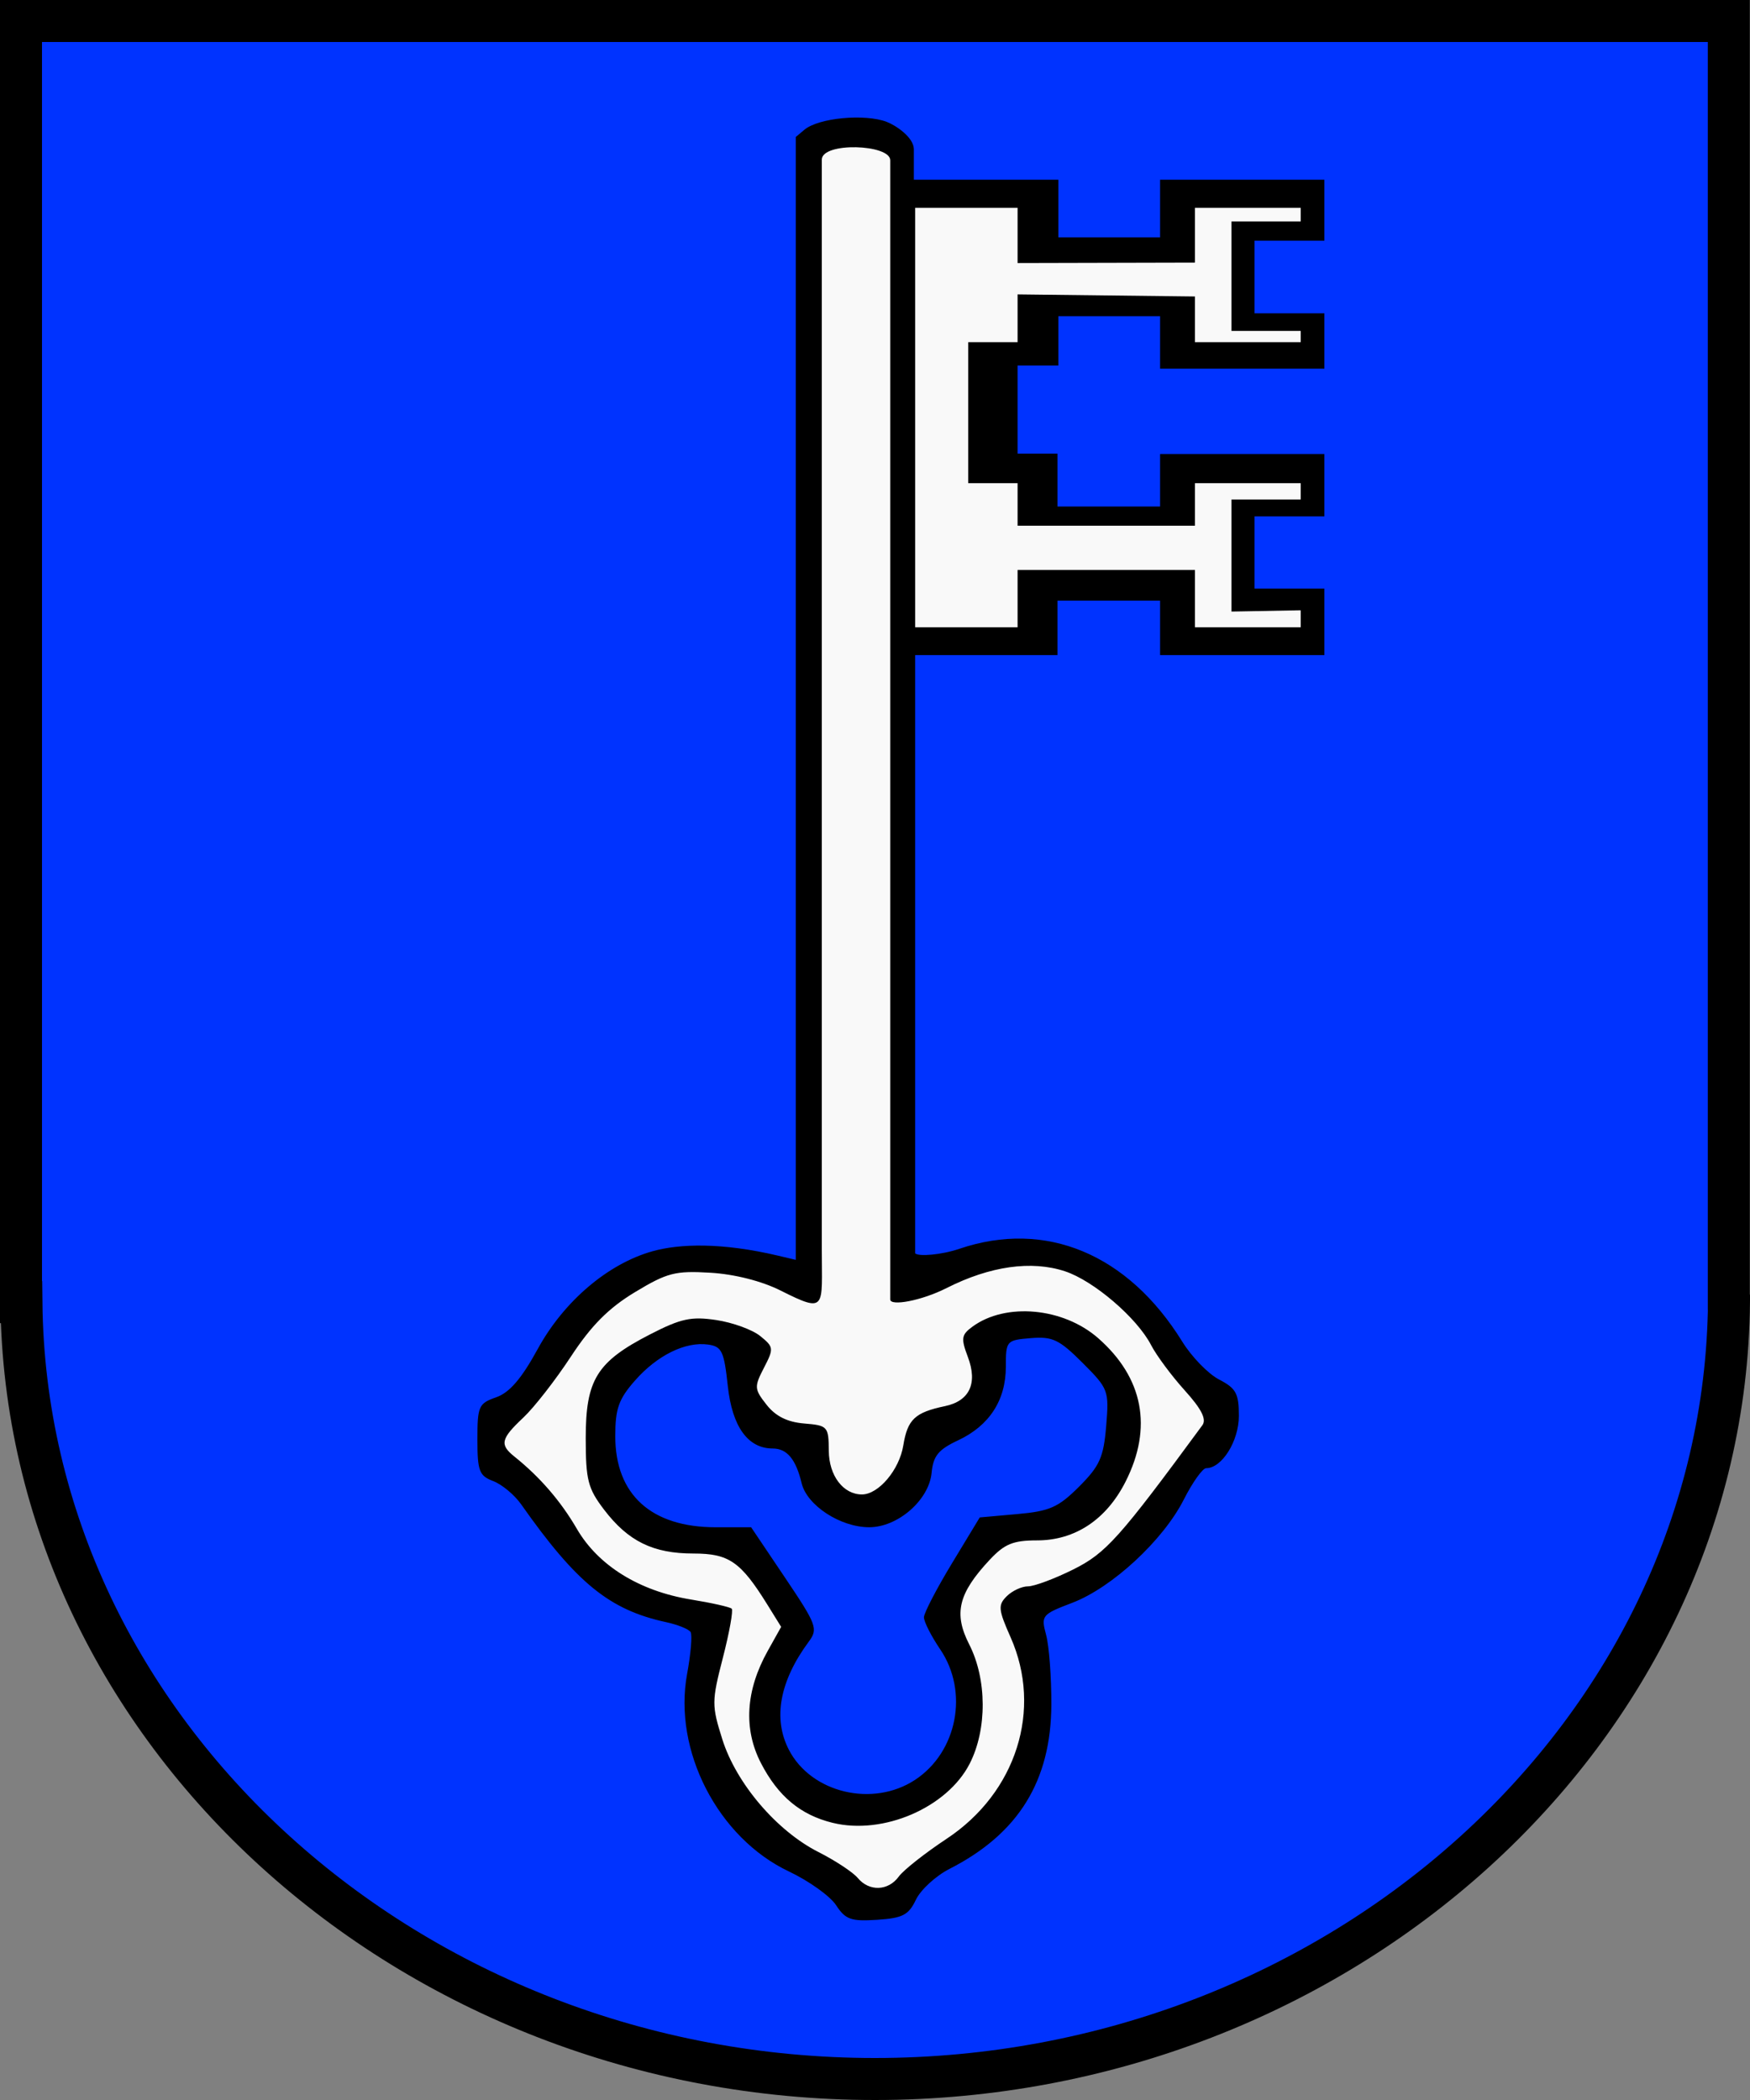 <?xml version="1.0" encoding="UTF-8" standalone="no"?>
<!-- Created with Inkscape (http://www.inkscape.org/) -->

<svg
   xmlns:dc="http://purl.org/dc/elements/1.1/"
   xmlns:cc="http://creativecommons.org/ns#"
   xmlns:rdf="http://www.w3.org/1999/02/22-rdf-syntax-ns#"
   xmlns:svg="http://www.w3.org/2000/svg"
   xmlns="http://www.w3.org/2000/svg"
   version="1.1"
   width="500"
   height="600"
   id="svg2">
  <rect width="100%" height="100%" fill="#808080" stroke="none"/>
  <defs
     id="defs4" />
  <g
     id="g3000">
    <path
       d="m 6,6 0,366.038 0.117,0 C 7.326,494.81 117.232,594 249.973,594 c 132.74,0 242.818,-99.126 244.027,-221.899 l -0.054,-0.064 0,-366.038 z"
       id="rect3325"
       style="fill:#0033ff;fill-opacity:1;stroke:#000000;stroke-width:12;stroke-linecap:round;stroke-linejoin:miter;stroke-miterlimit:10;stroke-opacity:1;stroke-dasharray:none" />
    <g
       id="g2996">
      <path
         d="m 242.095,40.732 c -3.993,0.206 -10.452,1.143 -8.597,6.656 -0.353,103.843 0.266,207.694 -0.809,311.531 -0.345,3.703 0.158,8.435 -1.062,11.563 -14.017,-5.842 -30.537,-12.601 -45.438,-5.75 -18.699,8.738 -27.357,28.6 -41,42.812 -2.928,2.326 -3.495,6.223 -0.156,8.438 9.336,8.564 16.341,19.108 24.281,28.844 9.829,10.615 24.722,13.013 38.094,16.156 -2.049,12.38 -7.695,25.477 -2.125,37.719 6.185,16.683 20.501,28.336 35.594,36.812 4.011,2.907 9.052,7.968 14.156,4.156 8.073,-6.737 16.739,-13.017 24.438,-20.156 14.556,-13.252 18.587,-36.086 10.188,-53.844 -1.059,-3.103 -3.545,-8.078 1.094,-9.562 11.404,-3.575 23.462,-8.123 30.906,-18.125 8.152,-10.056 17.033,-19.933 23.312,-31.25 0.959,-5.678 -5.535,-9.434 -7.969,-13.906 -7.496,-10.529 -14.582,-21.843 -26.312,-28.062 -13.109,-8.452 -29.85,-3.454 -42.936,2.446 -3.588,1.481 -7.434,2.819 -11.408,2.929 -0.126,-108.885 -0.254,-217.771 -0.375,-326.656 -4.311,-2.251 -9.061,-3.015 -13.875,-2.75 z m 18.031,18.969 c 0,40.365 0,80.729 0,121.094 10.708,0 21.417,0 32.125,0 0.739,-5.011 -1.394,-12.894 1,-16.25 15.594,0 31.188,0 46.781,0 0.675,5.075 -1.358,12.858 1,16.25 10.865,0 21.729,0 32.594,0 0.983,-6.036 -0.019,-10.081 -7.03,-7.953 -4.42,-1.137 -14.572,3.619 -12.939,-3.703 0,-8.198 0,-16.396 0,-24.594 6.656,0 13.312,0 19.969,0 1.719,-7.532 -1.668,-9.957 -9,-8.438 -8.198,0 -16.396,0 -24.594,0 -1.112,4.753 3.352,15.081 -5,12.594 -14.26,0 -28.521,0 -42.781,0 -0.976,-4.889 3.176,-14.906 -5,-12.594 -6.812,1.124 -11.285,-0.09 -9.062,-8 0,-9.562 0,-19.125 0,-28.688 4.389,-1.299 14.417,3.042 14.062,-3 -0.831,-6.935 -0.598,-12.806 8,-10.312 13.26,0 26.521,0 39.781,0 1.111,4.993 -3.39,15.599 5,13.312 9.071,-0.572 18.527,1.1 27.406,-0.906 3.579,-3.062 -1.778,-6.152 -4.874,-5.241 -4.436,-0.692 -11.172,1.206 -13.908,-1.072 0,-9.177 0,-18.354 0,-27.531 6.193,-0.877 13.457,1.619 19.156,-1.281 2.805,-3.285 -1.663,-6.514 -4.969,-5.594 -9.269,-0.195 -18.542,-0.048 -27.812,-0.094 -1.478,4.699 3.25,15.604 -3,15.531 -14.927,0 -29.854,0 -44.781,0 -1.419,-4.758 3.192,-15.546 -3,-15.531 -9.708,0 -19.417,0 -29.125,0 l 0,1 0,1 z m 32.062,316.594 c 19.112,-0.451 36.647,19.372 30.875,38.188 -3.037,11.609 -11.626,22.925 -24.5,23.625 -6.412,0.145 -12.867,1.505 -17,6.75 -6.298,5.958 -11.475,15.403 -6.875,23.969 7.141,14.738 6.1,35.836 -9.25,44.938 -11.77,7.713 -29.001,8.92 -39.531,-1.312 -9.599,-9.03 -12.752,-23.843 -7.094,-35.781 1.338,-4.424 6.082,-8.806 5.625,-13.062 -5.763,-8.484 -11.074,-20.319 -22.812,-21.062 -8.938,-0.349 -18.672,-1.458 -24.688,-8.938 -5.958,-5.358 -8.813,-13.462 -7.688,-21.562 -0.412,-8.39 0.214,-18.226 7.844,-23.312 7.777,-5.591 16.904,-11.675 27.062,-9.75 4.921,0.673 11.305,2.296 14.156,6.469 -1.048,4.912 -5.728,10.818 -1.438,15.594 3.875,5.734 10.993,7.472 17.281,8.031 1.603,4.794 0.495,10.775 4.125,15 3.416,5.767 11.879,5.562 15.594,0.188 5.122,-4.718 5.194,-12.338 8.781,-17.812 5.713,-3.313 15.88,-3.94 16.469,-12.281 0.686,-4.288 -2.927,-8.496 -1.781,-12.469 4.151,-3.235 9.577,-5.294 14.844,-5.406 z"
         id="path3787"
         style="fill:#f9f9f9;fill-opacity:1;stroke:none" />
      <path
         d="m 238.884,544.346 c -1.705,-2.602 -7.766,-6.938 -13.47,-9.636 -20.284,-9.596 -33.146,-34.547 -29.098,-56.447 1.063,-5.748 1.511,-11.132 0.996,-11.964 -0.515,-0.833 -3.669,-2.105 -7.01,-2.827 -16.147,-3.491 -25.581,-11.162 -41.411,-33.673 -1.9,-2.701 -5.487,-5.684 -7.971,-6.629 -4.006,-1.523 -4.517,-2.868 -4.517,-11.896 0,-9.507 0.353,-10.301 5.352,-12.044 3.81,-1.328 7.23,-5.298 11.87,-13.781 7.468,-13.652 20.061,-24.38 32.808,-27.949 7.728,-2.164 19.767,-2.557 36.004,1.293 l 4.926,1.168 0,-160.412 0,-160.412 2.46,-2.065 c 4.092,-3.435 17.308,-4.618 23.508,-2.261 2.564,0.975 7.626,4.341 7.768,7.714 l 0,8.827 41.286,0 0,16.475 29.07,0 0,-16.475 46.937,0 0,17.413 -19.953,0 0,20.758 19.953,0 0,15.814 -46.937,0 0,-15.004 -29.07,0 0,14.112 -11.649,0 0,25.172 11.402,0 0,15.105 29.317,0 0,-15.004 46.937,0 0,17.817 -19.953,0 0,20.63 19.953,0 0,19.004 -46.937,0 0,-15.56 -29.317,0 0,15.56 -40.667,0 0,170.928 c 0.977,0.977 7.517,0.44 12.623,-1.293 24.645,-8.367 48.179,1.431 63.697,26.522 2.693,4.355 7.433,9.229 10.534,10.832 4.831,2.498 5.637,3.981 5.637,10.369 0,7.214 -4.838,14.956 -9.346,14.956 -1.014,0 -3.884,4.026 -6.377,8.946 -5.907,11.656 -20.495,25.169 -31.857,29.508 -8.754,3.343 -8.98,3.622 -7.482,9.223 0.849,3.177 1.519,12.105 1.488,19.842 -0.087,21.87 -9.409,36.919 -29.088,46.958 -3.927,2.003 -8.252,5.972 -9.611,8.819 -2.092,4.382 -3.792,5.262 -11.089,5.737 -7.463,0.485 -9.034,-0.074 -11.718,-4.17 z m 17.915,-8.194 c 1.348,-1.85 7.498,-6.703 13.666,-10.784 19.919,-13.179 27.45,-36.901 18.277,-57.57 -3.519,-7.929 -3.639,-9.195 -1.112,-11.722 1.558,-1.558 4.295,-2.833 6.082,-2.833 1.787,0 7.615,-2.176 12.952,-4.835 9.325,-4.647 13.185,-8.961 36.874,-41.208 1.241,-1.689 -0.262,-4.651 -5.052,-9.952 -3.75,-4.151 -8.077,-9.982 -9.616,-12.958 -4.01,-7.755 -16.385,-18.356 -24.586,-21.063 -9.59,-3.165 -21.412,-1.494 -33.81,4.779 -7.288,3.687 -16.123,5.237 -16.123,3.27 l 0,-325.484 c 0,-4.614 -19.551,-5.249 -19.551,-0.176 l 0,311.484 c 0,16.587 1.46,18.275 -11.803,11.614 -5.373,-2.698 -13.11,-4.661 -20.012,-5.076 -10.051,-0.605 -12.355,-0.013 -21.568,5.548 -7.518,4.537 -12.484,9.53 -18.312,18.416 -4.398,6.705 -10.517,14.554 -13.597,17.443 -6.405,6.008 -6.8,7.706 -2.578,11.084 7.302,5.843 13.27,12.745 17.886,20.686 6.112,10.516 17.862,17.79 32.611,20.191 5.918,0.963 11.15,2.142 11.628,2.619 0.477,0.477 -0.654,6.775 -2.514,13.996 -3.214,12.476 -3.222,13.634 -0.166,23.329 3.969,12.592 15.535,26.16 27.444,32.195 4.834,2.45 9.894,5.785 11.245,7.413 3.268,3.938 8.71,3.751 11.737,-0.404 z m -18.887,-15.338 c -9.186,-2.252 -15.581,-7.572 -20.486,-17.043 -5.055,-9.76 -4.395,-20.771 1.921,-32.08 l 3.838,-6.87 -3.88,-6.258 c -7.673,-12.376 -11.019,-14.698 -21.175,-14.698 -11.52,0 -18.646,-3.493 -25.525,-12.512 -4.64,-6.083 -5.255,-8.481 -5.255,-20.495 0,-16.662 3.174,-21.782 18.341,-29.586 8.849,-4.553 11.792,-5.192 18.961,-4.117 4.667,0.7 10.315,2.754 12.55,4.564 3.875,3.138 3.925,3.562 1.068,9.085 -2.818,5.449 -2.773,6.078 0.754,10.562 2.578,3.277 5.934,4.949 10.734,5.347 6.741,0.559 6.986,0.83 7.04,7.805 0.056,7.117 4.12,12.467 9.472,12.467 4.743,0 10.677,-7.024 11.809,-13.978 1.215,-7.467 3.31,-9.448 11.899,-11.251 7.054,-1.481 9.398,-6.512 6.551,-14.057 -2.009,-5.323 -1.853,-6.338 1.332,-8.667 9.52,-6.961 25.937,-5.447 35.913,3.312 12.88,11.309 15.607,25.561 7.835,40.946 -5.496,10.88 -14.439,16.823 -25.313,16.823 -6.83,0 -9.29,1.008 -13.528,5.545 -8.977,9.61 -10.36,15.333 -5.845,24.183 5.071,9.941 5.133,24.257 0.146,34.032 -6.415,12.575 -24.698,20.484 -39.158,16.939 z m 23.501,-12.26 c 12.108,-7.934 15.444,-25.188 7.214,-37.315 -2.579,-3.8 -4.668,-7.927 -4.643,-9.17 0.025,-1.244 3.623,-8.169 7.995,-15.39 l 7.949,-13.128 10.751,-0.959 c 9.251,-0.825 11.71,-1.919 17.628,-7.837 5.897,-5.897 7.001,-8.366 7.743,-17.316 0.843,-10.161 0.663,-10.642 -6.766,-18.071 -6.645,-6.645 -8.555,-7.556 -14.766,-7.044 -6.988,0.576 -7.135,0.744 -7.135,8.166 0,9.58 -4.712,16.843 -13.646,21.035 -5.644,2.648 -7.096,4.432 -7.567,9.298 -0.753,7.791 -9.661,15.544 -17.848,15.534 -8.223,-0.009 -17.77,-6.244 -19.288,-12.594 -1.636,-6.846 -4.185,-9.905 -8.253,-9.905 -7.111,0 -11.594,-6.249 -12.846,-17.909 -1.059,-9.864 -1.71,-11.233 -5.596,-11.784 -6.491,-0.919 -14.574,3.057 -20.93,10.297 -4.657,5.304 -5.618,8.021 -5.618,15.89 0,16.69 10.284,26.012 28.693,26.012 l 10.124,0 9.678,14.386 c 9.072,13.486 9.498,14.63 6.795,18.286 -8.334,11.276 -10.303,21.981 -5.686,30.909 6.372,12.321 23.943,16.521 36.018,8.609 z m 29.324,-345.706 50.681,0 0,16.382 30.213,0 0,-4.863 -19.778,0.364 0,-32.011 19.778,0 0,-4.662 -30.213,0 0,12.14 -50.681,0.005 0,-12.144 -14.096,0 0,-40.304 14.096,0 0,-13.646 50.681,0.599 0,13.047 30.213,0 0,-3.209 -19.778,0 0,-31.266 19.778,0 0,-3.912 -30.213,0 0,15.665 -50.681,0.122 0,-15.787 -29.265,0 0,119.862 29.265,0 z"
         id="path3005"
         style="fill:#000000" />
    </g>
  </g>
</svg>

